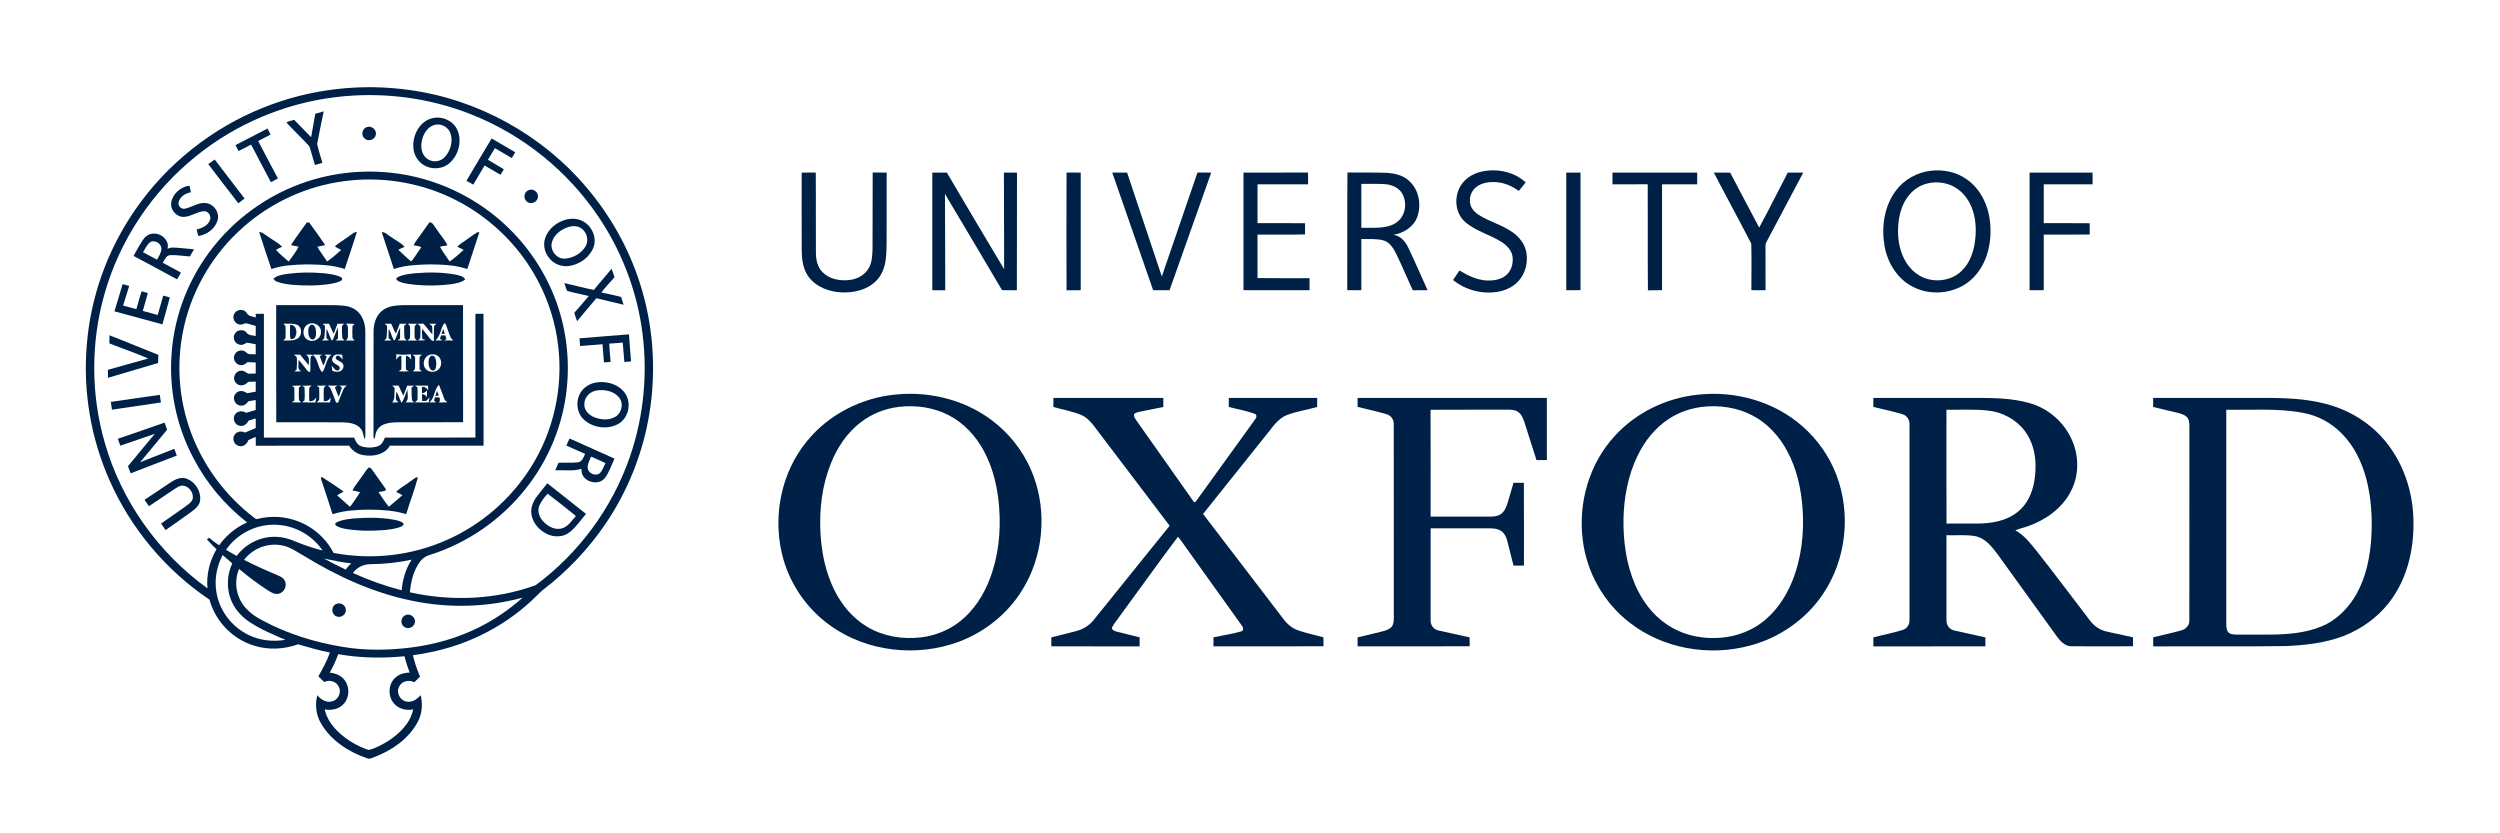 <svg xmlns="http://www.w3.org/2000/svg" xmlns:xlink="http://www.w3.org/1999/xlink" width="180" zoomAndPan="magnify" viewBox="0 0 135 45" height="60" preserveAspectRatio="xMidYMid meet" version="1.0"><defs><clipPath id="3dd91a1a68"><path d="M 4.5 4.5 L 36 4.5 L 36 41 L 4.5 41 Z M 4.5 4.5 " clip-rule="nonzero"/></clipPath><clipPath id="7fd0c3f1e1"><path d="M 116 21 L 130.5 21 L 130.5 35 L 116 35 Z M 116 21 " clip-rule="nonzero"/></clipPath></defs><g clip-path="url(#3dd91a1a68)"><path fill="#002147" d="M 14.246 5.801 C 16.73 4.805 19.484 4.484 22.137 4.863 C 25.828 5.375 29.293 7.297 31.68 10.133 C 32.945 11.621 33.922 13.352 34.527 15.207 C 35.277 17.488 35.453 19.945 35.07 22.316 C 34.727 24.434 33.918 26.48 32.715 28.262 C 31.789 29.629 30.641 30.844 29.324 31.852 C 29.211 31.938 29.113 32.039 29.012 32.141 C 27.434 33.73 25.355 34.812 23.148 35.238 C 22.867 35.297 22.582 35.34 22.297 35.383 C 22.391 35.777 22.523 36.16 22.68 36.539 C 22.578 36.637 22.473 36.742 22.371 36.844 C 22.094 36.688 21.703 36.773 21.559 37.066 C 21.371 37.391 21.598 37.84 21.969 37.887 C 22.27 37.945 22.527 37.746 22.715 37.539 C 22.836 38.023 22.797 38.555 22.551 38.996 C 22.066 39.898 21.176 40.512 20.234 40.875 C 20.102 40.922 19.957 41.012 19.816 40.945 C 18.824 40.605 17.879 39.992 17.344 39.078 C 17.062 38.621 17.004 38.059 17.133 37.543 C 17.32 37.773 17.621 37.961 17.93 37.875 C 18.258 37.797 18.449 37.406 18.305 37.105 C 18.184 36.805 17.797 36.68 17.512 36.828 C 17.402 36.73 17.297 36.625 17.191 36.52 C 17.43 36.109 17.656 35.688 17.816 35.238 C 17.234 35.125 16.664 34.953 16.094 34.793 C 15.344 35.062 14.508 35.109 13.742 34.871 C 12.57 34.527 11.629 33.551 11.312 32.383 C 8.957 30.797 7.066 28.543 5.922 25.953 C 4.914 23.688 4.484 21.176 4.68 18.707 C 4.875 16.062 5.801 13.477 7.324 11.293 C 9.023 8.844 11.461 6.906 14.246 5.801 M 18.094 5.25 C 15.371 5.582 12.754 6.691 10.625 8.402 C 8.223 10.32 6.441 12.988 5.625 15.938 C 4.898 18.527 4.91 21.316 5.656 23.902 C 6.551 27.043 8.543 29.855 11.203 31.77 C 11.137 31.039 11.316 30.293 11.691 29.66 C 11.512 29.488 11.336 29.312 11.172 29.129 C 11.211 29.098 11.25 29.07 11.293 29.043 C 11.461 29.188 11.648 29.32 11.832 29.445 C 12.215 28.91 12.738 28.477 13.344 28.211 C 12.145 27.277 11.148 26.09 10.449 24.746 C 9.523 23.008 9.109 21 9.27 19.039 C 9.426 16.961 10.23 14.938 11.539 13.309 C 12.918 11.574 14.852 10.281 16.996 9.676 C 18.766 9.172 20.668 9.133 22.461 9.559 C 24.273 9.992 25.969 10.906 27.324 12.18 C 28.473 13.258 29.379 14.594 29.949 16.055 C 30.555 17.602 30.777 19.293 30.609 20.941 C 30.414 22.91 29.637 24.816 28.402 26.371 C 27.09 28.043 25.262 29.316 23.227 29.961 C 23 30.02 22.805 30.156 22.672 30.34 C 22.324 30.816 22.188 31.41 22.133 31.984 C 24.371 32.484 26.762 32.387 28.922 31.602 C 31.258 29.875 33.051 27.438 34 24.707 C 34.793 22.434 35.008 19.969 34.637 17.594 C 34.309 15.5 33.512 13.477 32.324 11.715 C 30.66 9.234 28.223 7.266 25.426 6.168 C 23.113 5.254 20.566 4.941 18.094 5.25 M 18.207 9.84 C 16.207 10.176 14.324 11.125 12.863 12.516 C 11.32 13.973 10.25 15.918 9.863 17.996 C 9.531 19.742 9.672 21.574 10.273 23.246 C 10.934 25.098 12.145 26.75 13.715 27.949 C 13.77 27.984 13.832 28.055 13.91 28.02 C 14.512 27.871 15.152 27.871 15.75 28.039 C 16.715 28.297 17.559 28.969 18.008 29.855 C 20.082 30.258 22.277 30 24.195 29.129 C 26.016 28.309 27.578 26.949 28.641 25.273 C 29.895 23.312 30.43 20.914 30.133 18.609 C 29.93 16.945 29.293 15.336 28.309 13.973 C 27.227 12.465 25.727 11.258 24.016 10.523 C 22.199 9.742 20.156 9.504 18.207 9.84 M 12.207 29.688 C 12.395 29.801 12.586 29.914 12.781 30.02 C 13.258 29.375 14.051 28.969 14.859 28.988 C 15.254 28.988 15.633 29.098 15.988 29.254 C 16.453 29.445 16.934 29.605 17.422 29.73 C 16.848 28.875 15.836 28.328 14.797 28.336 C 13.777 28.324 12.781 28.855 12.207 29.688 M 13.18 30.234 C 13.75 30.52 14.328 30.789 14.918 31.031 C 15.086 31.109 15.293 31.172 15.375 31.355 C 15.52 31.621 15.355 31.992 15.055 32.059 C 14.836 32.125 14.637 31.98 14.457 31.875 C 13.914 31.523 13.402 31.133 12.91 30.723 C 12.68 31.254 12.711 31.887 12.969 32.398 C 13.211 32.883 13.656 33.23 14.129 33.48 C 15.492 34.219 16.996 34.688 18.523 34.934 C 19.73 35.137 20.965 35.117 22.176 34.969 C 23.449 34.809 24.703 34.457 25.852 33.883 C 26.715 33.457 27.508 32.906 28.227 32.27 C 26.285 32.801 24.219 32.852 22.254 32.441 C 20.191 32.023 18.254 31.141 16.469 30.051 C 16.059 29.824 15.672 29.52 15.195 29.445 C 14.445 29.305 13.633 29.625 13.18 30.234 M 12.023 29.973 C 11.707 30.57 11.574 31.266 11.68 31.934 C 11.824 32.953 12.52 33.871 13.461 34.305 C 14.062 34.594 14.758 34.66 15.414 34.551 C 14.723 34.258 14.023 33.965 13.402 33.539 C 12.984 33.242 12.641 32.84 12.461 32.359 C 12.223 31.738 12.262 31.023 12.543 30.422 C 12.367 30.273 12.199 30.121 12.023 29.973 M 17.488 30.16 C 17.875 30.371 18.27 30.566 18.664 30.758 C 18.754 30.637 18.855 30.523 18.969 30.422 C 18.469 30.371 17.977 30.262 17.488 30.16 M 20.004 30.465 C 19.637 30.465 19.27 30.637 19.059 30.941 C 19.906 31.328 20.785 31.641 21.688 31.875 C 21.746 31.297 21.902 30.715 22.23 30.223 C 21.5 30.379 20.754 30.461 20.004 30.465 M 17.809 36.32 C 18.066 36.348 18.332 36.434 18.516 36.621 C 18.918 37.004 18.906 37.719 18.488 38.082 C 18.234 38.312 17.863 38.367 17.535 38.309 C 17.641 38.809 17.953 39.238 18.328 39.578 C 18.777 39.988 19.316 40.301 19.898 40.496 C 20.262 40.426 20.594 40.227 20.914 40.043 C 21.551 39.641 22.156 39.066 22.312 38.309 C 21.953 38.379 21.555 38.289 21.305 38.02 C 20.922 37.625 20.949 36.914 21.379 36.566 C 21.582 36.387 21.855 36.324 22.121 36.32 C 22.016 36.031 21.914 35.738 21.844 35.438 C 20.652 35.555 19.445 35.535 18.266 35.324 C 18.141 35.668 17.988 36 17.809 36.32 Z M 17.809 36.32 " fill-opacity="1" fill-rule="nonzero"/></g><path fill="#002147" d="M 17.023 6.145 C 17.172 6.098 17.324 6.055 17.48 6.012 C 17.363 6.602 17.23 7.188 17.125 7.777 C 17.199 8.121 17.316 8.453 17.41 8.793 C 17.277 8.828 17.145 8.871 17.012 8.91 C 16.906 8.613 16.836 8.305 16.742 8 C 16.719 7.895 16.633 7.824 16.562 7.746 C 16.238 7.418 15.922 7.082 15.598 6.758 C 15.551 6.707 15.496 6.656 15.473 6.59 C 15.609 6.547 15.746 6.512 15.883 6.469 C 16.191 6.777 16.492 7.098 16.801 7.41 C 16.871 6.988 16.957 6.57 17.023 6.145 Z M 17.023 6.145 " fill-opacity="1" fill-rule="nonzero"/><path fill="#002147" d="M 23.395 6.371 C 23.906 6.266 24.48 6.531 24.695 7.012 C 24.965 7.621 24.762 8.395 24.254 8.824 C 23.926 9.105 23.434 9.16 23.035 8.992 C 22.613 8.82 22.332 8.387 22.32 7.941 C 22.277 7.27 22.688 6.508 23.395 6.371 M 23.445 6.75 C 23.055 6.871 22.836 7.273 22.77 7.652 C 22.703 7.992 22.789 8.398 23.098 8.594 C 23.395 8.797 23.824 8.723 24.047 8.449 C 24.328 8.113 24.473 7.629 24.328 7.207 C 24.215 6.855 23.801 6.637 23.445 6.75 Z M 23.445 6.75 " fill-opacity="1" fill-rule="nonzero"/><path fill="#002147" d="M 19.809 6.863 C 20.062 6.762 20.359 7.016 20.293 7.281 C 20.25 7.543 19.887 7.668 19.691 7.48 C 19.48 7.316 19.551 6.941 19.809 6.863 Z M 19.809 6.863 " fill-opacity="1" fill-rule="nonzero"/><path fill="#002147" d="M 12.715 7.836 C 13.293 7.539 13.867 7.242 14.445 6.941 C 14.5 7.051 14.555 7.16 14.613 7.266 C 14.387 7.383 14.164 7.496 13.941 7.613 C 14.297 8.289 14.645 8.965 15.008 9.637 C 14.883 9.707 14.754 9.773 14.629 9.84 C 14.27 9.16 13.914 8.484 13.559 7.809 C 13.336 7.926 13.109 8.043 12.883 8.156 C 12.828 8.051 12.77 7.941 12.715 7.836 Z M 12.715 7.836 " fill-opacity="1" fill-rule="nonzero"/><path fill="#002147" d="M 25.188 9.762 C 25.637 8.996 26.094 8.238 26.547 7.477 C 26.973 7.723 27.398 7.973 27.824 8.223 C 27.762 8.324 27.699 8.43 27.637 8.535 C 27.332 8.355 27.027 8.18 26.723 8 C 26.598 8.211 26.477 8.422 26.348 8.629 C 26.633 8.805 26.926 8.961 27.207 9.141 C 27.145 9.238 27.086 9.34 27.027 9.438 C 26.738 9.273 26.453 9.105 26.168 8.938 C 25.965 9.281 25.758 9.629 25.555 9.973 C 25.434 9.902 25.312 9.828 25.188 9.762 Z M 25.188 9.762 " fill-opacity="1" fill-rule="nonzero"/><path fill="#002147" d="M 11.246 8.863 C 11.363 8.781 11.477 8.695 11.594 8.613 C 12.125 9.32 12.672 10.016 13.207 10.719 C 13.094 10.805 12.984 10.891 12.871 10.977 C 12.328 10.273 11.781 9.574 11.246 8.863 Z M 11.246 8.863 " fill-opacity="1" fill-rule="nonzero"/><path fill="#002147" d="M 80.039 9.258 C 80.855 9.09 81.766 9.277 82.387 9.848 C 82.27 10.004 82.137 10.152 82.016 10.309 C 81.66 10.055 81.242 9.867 80.797 9.836 C 80.414 9.809 79.992 9.867 79.691 10.121 C 79.398 10.363 79.297 10.789 79.43 11.141 C 79.512 11.336 79.672 11.484 79.848 11.602 C 80.43 11.973 81.125 12.145 81.691 12.551 C 82.062 12.812 82.359 13.207 82.43 13.664 C 82.508 14.188 82.375 14.754 82.016 15.156 C 81.758 15.453 81.391 15.645 81.008 15.73 C 80.125 15.926 79.164 15.688 78.465 15.121 C 78.582 14.949 78.699 14.781 78.812 14.605 C 79.258 14.879 79.754 15.117 80.285 15.148 C 80.637 15.16 81.016 15.105 81.301 14.887 C 81.621 14.641 81.734 14.203 81.672 13.82 C 81.609 13.5 81.367 13.254 81.102 13.078 C 80.469 12.668 79.695 12.492 79.121 11.988 C 78.539 11.484 78.5 10.539 78.938 9.938 C 79.199 9.574 79.609 9.348 80.039 9.258 Z M 80.039 9.258 " fill-opacity="1" fill-rule="nonzero"/><path fill="#002147" d="M 104.25 9.223 C 104.922 9.141 105.637 9.281 106.191 9.676 C 106.969 10.207 107.387 11.133 107.469 12.047 C 107.562 13.082 107.324 14.203 106.578 14.973 C 105.75 15.844 104.32 16.039 103.266 15.473 C 102.438 15.039 101.914 14.168 101.762 13.266 C 101.59 12.254 101.746 11.141 102.371 10.301 C 102.812 9.703 103.512 9.309 104.25 9.223 M 104.047 9.914 C 103.664 10.016 103.32 10.242 103.078 10.551 C 102.734 10.973 102.57 11.512 102.516 12.047 C 102.457 12.641 102.512 13.254 102.746 13.809 C 102.914 14.207 103.184 14.57 103.543 14.812 C 104.242 15.301 105.289 15.238 105.91 14.645 C 106.312 14.27 106.527 13.742 106.621 13.211 C 106.73 12.59 106.723 11.934 106.52 11.332 C 106.367 10.891 106.098 10.48 105.711 10.207 C 105.238 9.863 104.605 9.77 104.047 9.914 Z M 104.047 9.914 " fill-opacity="1" fill-rule="nonzero"/><path fill="#002147" d="M 43.289 9.32 C 43.543 9.316 43.797 9.32 44.051 9.316 C 44.066 10.762 44.047 12.211 44.059 13.656 C 44.062 14.031 44.145 14.434 44.422 14.703 C 44.805 15.09 45.395 15.188 45.918 15.113 C 46.352 15.055 46.766 14.801 46.953 14.402 C 47.098 14.102 47.105 13.762 47.117 13.438 C 47.129 12.062 47.113 10.688 47.125 9.316 C 47.375 9.32 47.625 9.32 47.879 9.32 C 47.879 10.266 47.879 11.215 47.879 12.16 C 47.867 12.789 47.906 13.422 47.824 14.051 C 47.766 14.484 47.594 14.914 47.266 15.211 C 46.793 15.66 46.113 15.812 45.477 15.789 C 44.789 15.77 44.074 15.504 43.66 14.941 C 43.352 14.527 43.297 13.992 43.293 13.496 C 43.285 12.102 43.289 10.711 43.289 9.32 Z M 43.289 9.32 " fill-opacity="1" fill-rule="nonzero"/><path fill="#002147" d="M 50.344 9.32 C 50.605 9.32 50.867 9.316 51.129 9.32 C 52.16 11.059 53.18 12.805 54.223 14.535 C 54.227 12.797 54.211 11.059 54.211 9.32 C 54.445 9.32 54.68 9.316 54.918 9.324 C 54.91 11.441 54.922 13.559 54.91 15.676 C 54.645 15.668 54.375 15.676 54.109 15.668 C 53.086 13.934 52.062 12.203 51.027 10.473 C 51.031 12.207 51.047 13.941 51.043 15.676 C 50.809 15.672 50.574 15.672 50.344 15.672 C 50.34 13.555 50.34 11.438 50.344 9.32 Z M 50.344 9.32 " fill-opacity="1" fill-rule="nonzero"/><path fill="#002147" d="M 57.594 15.676 C 57.586 13.559 57.586 11.438 57.594 9.316 C 57.848 9.32 58.105 9.32 58.359 9.32 C 58.359 11.438 58.359 13.555 58.359 15.672 C 58.105 15.672 57.848 15.672 57.594 15.676 Z M 57.594 15.676 " fill-opacity="1" fill-rule="nonzero"/><path fill="#002147" d="M 60.062 9.32 C 60.328 9.32 60.598 9.32 60.863 9.32 C 61.488 11.188 62.109 13.059 62.738 14.93 C 63.375 13.059 64.02 11.188 64.664 9.316 C 64.91 9.32 65.16 9.316 65.406 9.32 C 64.656 11.438 63.902 13.555 63.156 15.672 C 62.859 15.672 62.566 15.672 62.27 15.672 C 61.535 13.555 60.797 11.438 60.062 9.32 Z M 60.062 9.32 " fill-opacity="1" fill-rule="nonzero"/><path fill="#002147" d="M 67.148 9.32 C 68.309 9.316 69.473 9.324 70.633 9.316 C 70.641 9.527 70.637 9.742 70.633 9.953 C 69.727 9.949 68.816 9.953 67.906 9.953 C 67.906 10.652 67.906 11.352 67.906 12.051 C 68.762 12.051 69.617 12.043 70.473 12.055 C 70.469 12.254 70.469 12.457 70.473 12.66 C 69.621 12.68 68.762 12.664 67.906 12.668 C 67.906 13.449 67.91 14.234 67.906 15.016 C 68.84 15.027 69.777 15.02 70.715 15.023 C 70.711 15.238 70.711 15.457 70.715 15.672 C 69.523 15.672 68.336 15.676 67.148 15.672 C 67.152 13.555 67.152 11.438 67.148 9.32 Z M 67.148 9.32 " fill-opacity="1" fill-rule="nonzero"/><path fill="#002147" d="M 72.75 15.668 C 72.762 13.551 72.742 11.434 72.762 9.312 C 73.461 9.328 74.16 9.305 74.859 9.332 C 75.301 9.355 75.766 9.457 76.094 9.77 C 76.625 10.246 76.766 11.051 76.535 11.707 C 76.344 12.246 75.801 12.594 75.246 12.676 C 75.629 12.73 75.895 13.047 76.047 13.375 C 76.41 14.133 76.742 14.906 77.09 15.672 C 76.824 15.672 76.559 15.668 76.293 15.676 C 75.988 15.031 75.719 14.367 75.402 13.723 C 75.25 13.418 75.059 13.082 74.703 12.98 C 74.316 12.879 73.906 12.918 73.512 12.91 C 73.512 13.832 73.512 14.75 73.512 15.672 C 73.258 15.672 73.004 15.676 72.75 15.668 M 73.512 9.93 C 73.512 10.719 73.512 11.512 73.512 12.301 C 73.996 12.293 74.492 12.336 74.969 12.215 C 75.273 12.137 75.559 11.957 75.715 11.68 C 75.945 11.293 75.93 10.777 75.688 10.398 C 75.477 10.098 75.102 9.957 74.746 9.941 C 74.336 9.918 73.922 9.934 73.512 9.93 Z M 73.512 9.93 " fill-opacity="1" fill-rule="nonzero"/><path fill="#002147" d="M 84.578 9.32 C 84.832 9.32 85.09 9.32 85.348 9.32 C 85.348 11.438 85.348 13.555 85.348 15.672 C 85.09 15.672 84.832 15.672 84.578 15.672 C 84.578 13.555 84.578 11.438 84.578 9.32 Z M 84.578 9.32 " fill-opacity="1" fill-rule="nonzero"/><path fill="#002147" d="M 87.074 9.32 C 88.598 9.32 90.125 9.32 91.648 9.32 C 91.648 9.531 91.648 9.742 91.648 9.953 C 91.016 9.953 90.383 9.953 89.75 9.953 C 89.75 11.859 89.75 13.766 89.75 15.672 C 89.496 15.676 89.242 15.668 88.988 15.68 C 88.969 13.77 88.988 11.859 88.977 9.949 C 88.34 9.957 87.707 9.953 87.074 9.953 C 87.074 9.742 87.074 9.531 87.074 9.32 Z M 87.074 9.32 " fill-opacity="1" fill-rule="nonzero"/><path fill="#002147" d="M 92.547 9.32 C 92.84 9.32 93.137 9.316 93.43 9.324 C 93.945 10.316 94.477 11.297 94.996 12.289 C 95.531 11.309 96.02 10.309 96.539 9.32 C 96.816 9.316 97.094 9.32 97.375 9.32 C 96.711 10.574 96.043 11.828 95.379 13.086 C 95.336 13.16 95.336 13.246 95.336 13.332 C 95.34 14.113 95.34 14.891 95.34 15.672 C 95.082 15.672 94.828 15.676 94.574 15.668 C 94.574 14.832 94.59 13.996 94.57 13.16 C 93.91 11.875 93.211 10.605 92.547 9.32 Z M 92.547 9.32 " fill-opacity="1" fill-rule="nonzero"/><path fill="#002147" d="M 109.598 9.32 C 110.73 9.32 111.867 9.32 113 9.32 C 113 9.531 113 9.742 113 9.953 C 112.121 9.953 111.242 9.953 110.363 9.953 C 110.363 10.652 110.363 11.352 110.363 12.051 C 111.188 12.055 112.016 12.043 112.844 12.055 C 112.84 12.258 112.84 12.461 112.844 12.664 C 112.016 12.676 111.188 12.664 110.363 12.668 C 110.363 13.672 110.363 14.672 110.363 15.672 C 110.105 15.672 109.852 15.672 109.598 15.672 C 109.598 13.555 109.598 11.438 109.598 9.32 Z M 109.598 9.32 " fill-opacity="1" fill-rule="nonzero"/><path fill="#002147" d="M 9.246 10.941 C 9.316 10.461 9.758 10.086 10.234 10.023 C 10.262 10.141 10.285 10.262 10.309 10.383 C 10.012 10.43 9.703 10.629 9.641 10.938 C 9.602 11.133 9.801 11.316 9.996 11.266 C 10.355 11.191 10.672 10.949 11.051 10.961 C 11.504 10.965 11.871 11.445 11.754 11.879 C 11.629 12.348 11.176 12.676 10.707 12.746 C 10.676 12.629 10.648 12.512 10.617 12.395 C 10.902 12.316 11.23 12.188 11.336 11.883 C 11.43 11.664 11.242 11.379 10.996 11.406 C 10.621 11.438 10.309 11.699 9.93 11.711 C 9.531 11.727 9.184 11.332 9.246 10.941 Z M 9.246 10.941 " fill-opacity="1" fill-rule="nonzero"/><path fill="#002147" d="M 28.523 10.277 C 28.754 10.152 29.062 10.344 29.051 10.605 C 29.062 10.879 28.711 11.07 28.484 10.91 C 28.25 10.773 28.27 10.387 28.523 10.277 Z M 28.523 10.277 " fill-opacity="1" fill-rule="nonzero"/><path fill="#002147" d="M 30.555 11.859 C 30.816 11.789 31.105 11.789 31.363 11.895 C 31.914 12.109 32.254 12.777 32.055 13.34 C 31.859 13.883 31.324 14.262 30.762 14.359 C 30.332 14.434 29.871 14.25 29.621 13.891 C 29.398 13.598 29.32 13.199 29.441 12.852 C 29.605 12.359 30.059 12 30.555 11.859 M 30.723 12.25 C 30.309 12.375 29.898 12.672 29.797 13.105 C 29.695 13.535 30.074 14.004 30.523 13.965 C 30.961 13.93 31.398 13.684 31.621 13.301 C 31.812 12.977 31.695 12.523 31.375 12.32 C 31.184 12.195 30.938 12.191 30.723 12.25 Z M 30.723 12.25 " fill-opacity="1" fill-rule="nonzero"/><path fill="#002147" d="M 16.562 12.02 C 16.594 12.02 16.656 12.012 16.688 12.008 C 16.988 12.41 17.281 12.816 17.559 13.234 C 17.418 13.27 17.277 13.293 17.137 13.324 C 17.293 13.602 17.488 13.855 17.664 14.121 C 17.934 13.93 18.184 13.719 18.422 13.492 C 18.312 13.438 18.199 13.387 18.098 13.328 C 18.109 13.25 18.184 13.219 18.238 13.176 C 18.5 12.996 18.762 12.812 19.023 12.629 C 19.094 12.574 19.176 12.527 19.27 12.527 C 19.066 13.199 18.832 13.859 18.617 14.527 C 17.949 14.301 17.234 14.285 16.535 14.277 C 15.906 14.297 15.254 14.316 14.656 14.531 C 14.43 13.867 14.211 13.203 13.996 12.535 C 14.172 12.523 14.289 12.668 14.43 12.746 C 14.695 12.945 15.004 13.09 15.234 13.324 C 15.121 13.375 15.008 13.422 14.906 13.496 C 15.109 13.727 15.359 13.918 15.59 14.125 C 15.777 13.863 15.98 13.609 16.125 13.32 C 15.988 13.293 15.848 13.27 15.711 13.234 C 15.977 12.816 16.281 12.43 16.562 12.02 Z M 16.562 12.02 " fill-opacity="1" fill-rule="nonzero"/><path fill="#002147" d="M 22.594 12.84 C 22.793 12.562 22.992 12.285 23.191 12.004 C 23.379 12 23.434 12.207 23.539 12.324 C 23.738 12.637 24 12.914 24.164 13.246 C 24.027 13.27 23.891 13.293 23.758 13.32 C 23.902 13.605 24.109 13.852 24.277 14.121 C 24.551 13.938 24.793 13.715 25.039 13.496 C 24.926 13.434 24.812 13.379 24.699 13.328 C 24.812 13.176 24.988 13.094 25.141 12.98 C 25.355 12.836 25.555 12.672 25.781 12.543 C 25.809 12.539 25.863 12.539 25.887 12.539 C 25.672 13.203 25.449 13.863 25.234 14.527 C 24.578 14.305 23.879 14.285 23.195 14.277 C 22.547 14.293 21.887 14.316 21.27 14.527 C 21.051 13.863 20.828 13.203 20.613 12.535 C 20.809 12.527 20.945 12.699 21.105 12.789 C 21.348 12.973 21.645 13.098 21.848 13.328 C 21.73 13.379 21.617 13.43 21.508 13.488 C 21.73 13.695 21.949 13.91 22.184 14.102 L 22.227 14.098 C 22.414 13.859 22.57 13.598 22.75 13.352 C 22.625 13.277 22.48 13.273 22.34 13.25 C 22.391 13.094 22.504 12.973 22.594 12.84 Z M 22.594 12.84 " fill-opacity="1" fill-rule="nonzero"/><path fill="#002147" d="M 7.688 12.992 C 7.812 12.801 8.008 12.629 8.246 12.617 C 8.688 12.566 9.168 12.973 9.047 13.434 C 9.254 13.328 9.492 13.379 9.715 13.391 C 9.969 13.414 10.223 13.434 10.48 13.461 C 10.398 13.586 10.324 13.715 10.258 13.848 C 9.902 13.828 9.551 13.762 9.199 13.777 C 8.973 13.789 8.887 14.027 8.793 14.191 C 9.121 14.363 9.445 14.543 9.77 14.719 C 9.703 14.844 9.637 14.965 9.562 15.086 C 8.781 14.66 8 14.238 7.211 13.82 C 7.367 13.543 7.516 13.262 7.688 12.992 M 8.082 13.098 C 7.922 13.238 7.836 13.441 7.723 13.621 C 7.977 13.758 8.227 13.891 8.48 14.023 C 8.578 13.84 8.707 13.652 8.715 13.434 C 8.723 13.141 8.324 12.91 8.082 13.098 Z M 8.082 13.098 " fill-opacity="1" fill-rule="nonzero"/><path fill="#002147" d="M 33.023 14.512 C 33.082 14.66 33.133 14.809 33.184 14.961 C 32.957 15.246 32.688 15.496 32.473 15.793 C 32.832 15.867 33.188 15.945 33.539 16.035 C 33.582 16.176 33.629 16.316 33.676 16.457 C 33.188 16.336 32.695 16.219 32.203 16.105 C 31.859 16.52 31.504 16.926 31.164 17.344 C 31.105 17.195 31.055 17.043 31.012 16.891 C 31.277 16.594 31.535 16.289 31.793 15.984 C 31.41 15.887 31.016 15.82 30.637 15.715 C 30.551 15.59 30.531 15.426 30.473 15.285 C 31.008 15.402 31.535 15.551 32.07 15.656 C 32.379 15.266 32.715 14.898 33.023 14.512 Z M 33.023 14.512 " fill-opacity="1" fill-rule="nonzero"/><path fill="#002147" d="M 15.52 14.789 C 16.18 14.699 16.848 14.695 17.508 14.758 C 17.801 14.793 18.102 14.824 18.371 14.949 C 18.457 14.973 18.531 15.094 18.43 15.148 C 18.254 15.262 18.035 15.293 17.828 15.332 C 17.16 15.434 16.477 15.438 15.801 15.379 C 15.504 15.348 15.203 15.312 14.926 15.199 C 14.852 15.172 14.809 15.105 14.762 15.051 C 14.965 14.863 15.258 14.832 15.52 14.789 Z M 15.52 14.789 " fill-opacity="1" fill-rule="nonzero"/><path fill="#002147" d="M 21.492 14.961 C 21.777 14.816 22.105 14.793 22.418 14.754 C 23.145 14.695 23.879 14.695 24.598 14.828 C 24.785 14.875 25.023 14.898 25.121 15.09 C 24.895 15.273 24.598 15.309 24.316 15.352 C 23.574 15.441 22.816 15.441 22.074 15.336 C 21.855 15.293 21.617 15.27 21.438 15.129 C 21.359 15.078 21.43 14.984 21.492 14.961 Z M 21.492 14.961 " fill-opacity="1" fill-rule="nonzero"/><path fill="#002147" d="M 6.18 16.812 C 6.328 16.324 6.477 15.836 6.621 15.344 C 6.738 15.375 6.855 15.406 6.977 15.438 C 6.867 15.793 6.758 16.148 6.648 16.5 C 6.891 16.562 7.125 16.629 7.363 16.695 C 7.461 16.371 7.535 16.043 7.652 15.727 C 7.762 15.762 7.871 15.797 7.984 15.828 C 7.891 16.148 7.801 16.469 7.711 16.789 C 7.98 16.859 8.246 16.934 8.516 17.008 C 8.613 16.66 8.719 16.312 8.812 15.965 C 8.934 15.992 9.051 16.027 9.172 16.059 C 9.043 16.547 8.902 17.031 8.77 17.516 C 7.906 17.277 7.043 17.051 6.18 16.812 Z M 6.18 16.812 " fill-opacity="1" fill-rule="nonzero"/><path fill="#002147" d="M 14.914 16.477 C 15.922 16.477 16.93 16.477 17.938 16.477 C 18.344 16.484 18.777 16.477 19.137 16.688 C 19.547 16.93 19.723 17.422 19.727 17.879 C 19.73 19.711 19.727 21.543 19.73 23.375 C 19.73 23.492 19.727 23.605 19.707 23.723 C 19.594 23.551 19.633 23.32 19.492 23.164 C 19.25 22.844 18.809 22.812 18.441 22.805 C 17.266 22.801 16.09 22.801 14.918 22.801 C 14.91 20.695 14.914 18.586 14.914 16.477 M 15.301 17.48 C 15.332 17.512 15.387 17.574 15.414 17.602 C 15.43 17.805 15.426 18.012 15.418 18.219 C 15.43 18.305 15.332 18.332 15.285 18.383 C 15.543 18.375 15.828 18.43 16.059 18.285 C 16.324 18.129 16.336 17.668 16.039 17.539 C 15.809 17.445 15.547 17.488 15.301 17.48 M 16.66 17.5 C 16.32 17.641 16.285 18.188 16.621 18.352 C 16.926 18.523 17.352 18.289 17.328 17.934 C 17.363 17.59 16.961 17.352 16.66 17.5 M 17.414 17.48 C 17.457 17.535 17.566 17.562 17.547 17.648 C 17.551 17.836 17.539 18.023 17.516 18.207 C 17.52 18.293 17.438 18.332 17.387 18.387 C 17.52 18.387 17.648 18.391 17.777 18.363 C 17.742 18.344 17.672 18.305 17.637 18.285 C 17.613 18.109 17.629 17.93 17.633 17.754 C 17.746 17.949 17.801 18.172 17.902 18.375 C 17.918 18.371 17.953 18.367 17.969 18.367 C 18.074 18.145 18.133 17.906 18.25 17.695 C 18.254 17.891 18.254 18.09 18.25 18.289 C 18.215 18.312 18.148 18.359 18.117 18.383 C 18.277 18.387 18.441 18.387 18.602 18.387 C 18.574 18.355 18.516 18.293 18.484 18.262 C 18.465 18.043 18.461 17.82 18.465 17.602 C 18.496 17.57 18.559 17.508 18.59 17.48 C 18.469 17.48 18.348 17.48 18.227 17.48 C 18.156 17.664 18.086 17.844 18.016 18.027 C 17.93 17.848 17.848 17.664 17.766 17.48 C 17.648 17.48 17.531 17.48 17.414 17.48 M 18.66 17.48 C 18.836 17.57 18.781 17.773 18.789 17.93 C 18.781 18.09 18.836 18.293 18.664 18.387 C 18.828 18.387 18.988 18.387 19.152 18.387 C 19.125 18.355 19.066 18.293 19.035 18.262 C 19.02 18.043 19.023 17.82 19.035 17.602 C 19.066 17.574 19.125 17.52 19.156 17.492 C 18.992 17.477 18.824 17.477 18.66 17.48 M 15.871 19.152 C 15.918 19.207 16.02 19.234 16.027 19.32 C 16.047 19.531 16.031 19.742 16.02 19.953 C 15.988 19.98 15.926 20.027 15.895 20.055 C 16.027 20.062 16.16 20.062 16.289 20.043 C 16.008 19.969 16.152 19.629 16.117 19.422 C 16.305 19.625 16.461 19.848 16.637 20.062 C 16.664 20.066 16.723 20.078 16.75 20.082 C 16.785 19.801 16.73 19.512 16.793 19.234 L 16.918 19.195 C 16.793 19.125 16.645 19.156 16.508 19.156 C 16.758 19.242 16.66 19.523 16.68 19.723 C 16.512 19.539 16.363 19.344 16.207 19.152 C 16.094 19.152 15.98 19.152 15.871 19.152 M 16.945 19.215 C 17.184 19.441 17.164 19.844 17.375 20.078 L 17.438 20.062 C 17.602 19.766 17.621 19.375 17.902 19.152 C 17.773 19.152 17.645 19.152 17.52 19.152 C 17.551 19.18 17.609 19.23 17.641 19.258 C 17.594 19.422 17.535 19.582 17.473 19.742 C 17.387 19.582 17.328 19.41 17.266 19.238 C 17.301 19.219 17.367 19.176 17.398 19.156 C 17.238 19.152 17.074 19.152 16.91 19.145 C 16.918 19.164 16.938 19.195 16.945 19.215 M 18.066 19.184 C 17.93 19.262 17.891 19.473 18.008 19.578 C 18.102 19.66 18.223 19.703 18.316 19.781 C 18.383 19.867 18.332 20.008 18.219 20.012 C 18.07 19.996 18.02 19.832 17.906 19.758 C 17.918 19.852 17.934 19.941 17.953 20.031 C 18.09 20.07 18.246 20.109 18.379 20.039 C 18.531 19.977 18.594 19.777 18.512 19.641 C 18.422 19.512 18.238 19.492 18.145 19.375 C 18.086 19.27 18.223 19.16 18.316 19.219 C 18.387 19.277 18.441 19.352 18.504 19.418 C 18.496 19.332 18.488 19.246 18.48 19.16 C 18.344 19.141 18.191 19.105 18.066 19.184 M 15.754 20.836 C 15.789 20.855 15.859 20.898 15.891 20.922 C 15.902 21.156 15.898 21.395 15.895 21.629 C 15.848 21.66 15.801 21.691 15.754 21.719 C 15.926 21.734 16.094 21.734 16.262 21.73 C 16.223 21.688 16.168 21.652 16.145 21.598 C 16.125 21.375 16.141 21.152 16.141 20.926 C 16.184 20.895 16.23 20.859 16.273 20.824 C 16.102 20.824 15.93 20.82 15.754 20.836 M 16.312 20.832 C 16.359 20.859 16.402 20.887 16.445 20.914 C 16.453 21.152 16.469 21.391 16.441 21.625 C 16.41 21.648 16.344 21.695 16.312 21.719 C 16.551 21.742 16.789 21.727 17.031 21.734 C 17.051 21.645 17.07 21.551 17.086 21.461 C 16.988 21.586 16.879 21.699 16.699 21.652 C 16.695 21.43 16.684 21.207 16.699 20.98 C 16.695 20.902 16.785 20.871 16.832 20.82 C 16.66 20.824 16.484 20.824 16.312 20.832 M 17.102 20.828 C 17.145 20.859 17.191 20.895 17.234 20.926 C 17.238 21.152 17.25 21.379 17.234 21.602 C 17.199 21.633 17.133 21.699 17.102 21.73 C 17.344 21.73 17.582 21.73 17.82 21.73 C 17.84 21.641 17.855 21.551 17.867 21.461 C 17.77 21.586 17.66 21.699 17.488 21.656 C 17.48 21.434 17.469 21.211 17.484 20.984 C 17.48 20.902 17.57 20.871 17.613 20.82 C 17.441 20.824 17.273 20.824 17.102 20.828 M 17.703 20.82 C 17.758 20.875 17.832 20.922 17.859 21 C 17.965 21.238 18.051 21.488 18.145 21.734 C 18.172 21.738 18.227 21.746 18.254 21.75 C 18.359 21.5 18.445 21.238 18.562 20.992 C 18.594 20.918 18.668 20.875 18.727 20.82 C 18.594 20.824 18.461 20.824 18.328 20.824 C 18.363 20.848 18.43 20.898 18.465 20.922 C 18.406 21.094 18.348 21.266 18.293 21.434 C 18.219 21.266 18.152 21.094 18.086 20.922 C 18.117 20.898 18.18 20.848 18.211 20.824 C 18.039 20.824 17.871 20.824 17.703 20.82 Z M 17.703 20.82 " fill-opacity="1" fill-rule="nonzero"/><path fill="#002147" d="M 20.633 16.781 C 20.957 16.512 21.398 16.488 21.801 16.477 C 22.867 16.473 23.938 16.477 25.004 16.477 C 25.008 18.582 25 20.691 25.008 22.797 C 23.977 22.809 22.941 22.797 21.91 22.801 C 21.512 22.809 21.098 22.773 20.719 22.922 C 20.484 23.016 20.309 23.238 20.273 23.488 C 20.246 23.555 20.273 23.668 20.188 23.699 C 20.176 23.629 20.168 23.559 20.168 23.484 C 20.172 21.637 20.168 19.785 20.172 17.934 C 20.168 17.512 20.289 17.055 20.633 16.781 M 20.77 17.48 C 20.82 17.516 20.863 17.559 20.902 17.602 C 20.91 17.801 20.895 18.004 20.875 18.203 C 20.879 18.289 20.797 18.332 20.75 18.387 C 20.867 18.387 20.988 18.387 21.105 18.387 L 21.109 18.348 C 21.082 18.332 21.02 18.297 20.992 18.281 C 20.973 18.105 20.984 17.93 20.992 17.754 C 21.102 17.949 21.16 18.168 21.258 18.367 C 21.273 18.367 21.309 18.367 21.324 18.367 C 21.43 18.148 21.492 17.91 21.605 17.695 C 21.609 17.891 21.609 18.09 21.605 18.289 C 21.574 18.312 21.508 18.359 21.473 18.383 C 21.637 18.387 21.801 18.387 21.965 18.387 C 21.934 18.355 21.875 18.293 21.844 18.262 C 21.824 18.039 21.82 17.816 21.824 17.598 C 21.855 17.566 21.922 17.508 21.953 17.48 C 21.832 17.48 21.707 17.48 21.586 17.48 C 21.516 17.656 21.449 17.836 21.379 18.016 C 21.277 17.848 21.207 17.664 21.129 17.48 C 21.012 17.48 20.891 17.48 20.77 17.48 M 22.027 17.48 C 22.055 17.512 22.109 17.578 22.137 17.609 C 22.152 17.824 22.152 18.043 22.137 18.262 C 22.109 18.293 22.047 18.355 22.016 18.387 C 22.184 18.387 22.352 18.387 22.516 18.387 C 22.488 18.355 22.426 18.297 22.395 18.266 C 22.379 18.047 22.379 17.824 22.395 17.605 C 22.422 17.574 22.484 17.512 22.516 17.48 C 22.352 17.48 22.188 17.48 22.027 17.48 M 22.539 17.484 C 22.594 17.52 22.645 17.562 22.691 17.609 C 22.715 17.789 22.703 17.973 22.699 18.156 C 22.715 18.258 22.656 18.332 22.562 18.371 C 22.699 18.395 22.84 18.395 22.973 18.359 C 22.934 18.348 22.848 18.316 22.805 18.301 C 22.785 18.121 22.781 17.938 22.793 17.754 C 22.922 17.895 23.035 18.047 23.152 18.199 C 23.227 18.289 23.293 18.414 23.43 18.41 C 23.438 18.156 23.422 17.902 23.441 17.648 C 23.434 17.562 23.531 17.531 23.578 17.48 C 23.445 17.48 23.309 17.48 23.176 17.48 C 23.227 17.52 23.277 17.555 23.328 17.594 C 23.352 17.746 23.344 17.902 23.348 18.055 C 23.184 17.867 23.031 17.668 22.867 17.477 C 22.758 17.48 22.648 17.48 22.539 17.484 M 23.512 18.387 C 23.641 18.387 23.766 18.383 23.895 18.379 C 23.859 18.359 23.793 18.316 23.758 18.293 C 23.777 18.234 23.797 18.172 23.816 18.113 C 23.895 18.113 23.969 18.109 24.047 18.109 C 24.066 18.172 24.086 18.234 24.109 18.301 C 24.082 18.32 24.023 18.359 23.992 18.379 C 24.156 18.387 24.32 18.387 24.484 18.383 C 24.43 18.328 24.355 18.285 24.328 18.207 C 24.223 17.965 24.156 17.707 24.047 17.465 L 23.98 17.469 C 23.785 17.75 23.793 18.156 23.512 18.387 M 21.402 19.121 C 21.398 19.227 21.395 19.328 21.395 19.43 C 21.457 19.32 21.531 19.215 21.672 19.211 C 21.68 19.461 21.68 19.711 21.672 19.957 C 21.637 19.98 21.562 20.027 21.523 20.051 C 21.711 20.062 21.895 20.062 22.082 20.051 C 22.043 20.027 21.961 19.98 21.922 19.961 C 21.914 19.711 21.914 19.461 21.922 19.211 C 22.059 19.211 22.133 19.324 22.203 19.426 C 22.203 19.328 22.199 19.23 22.191 19.133 C 21.93 19.152 21.66 19.176 21.402 19.121 M 22.277 19.156 C 22.324 19.191 22.367 19.227 22.414 19.262 C 22.41 19.488 22.426 19.715 22.406 19.938 C 22.375 19.969 22.316 20.027 22.289 20.055 C 22.453 20.059 22.621 20.059 22.789 20.051 C 22.754 20.027 22.691 19.98 22.656 19.953 C 22.656 19.742 22.645 19.527 22.656 19.316 C 22.648 19.234 22.742 19.203 22.785 19.152 C 22.613 19.152 22.445 19.152 22.277 19.156 M 23.113 19.195 C 22.867 19.336 22.805 19.703 22.984 19.918 C 23.148 20.117 23.48 20.133 23.672 19.961 C 23.871 19.777 23.875 19.422 23.672 19.242 C 23.52 19.109 23.285 19.102 23.113 19.195 M 21.172 20.824 C 21.246 20.879 21.34 20.934 21.309 21.043 C 21.285 21.277 21.344 21.547 21.176 21.734 C 21.297 21.73 21.422 21.742 21.539 21.707 C 21.277 21.648 21.418 21.32 21.402 21.133 C 21.531 21.324 21.57 21.555 21.688 21.754 C 21.84 21.531 21.895 21.262 22.008 21.02 C 21.977 21.254 22.117 21.562 21.895 21.73 C 22.055 21.73 22.215 21.73 22.371 21.73 C 22.344 21.703 22.285 21.656 22.254 21.629 C 22.215 21.398 22.234 21.16 22.223 20.926 C 22.27 20.891 22.32 20.859 22.367 20.824 C 22.242 20.824 22.113 20.824 21.988 20.828 C 21.918 21.008 21.848 21.191 21.781 21.371 C 21.688 21.191 21.613 21.004 21.523 20.82 C 21.406 20.824 21.289 20.824 21.172 20.824 M 22.418 20.824 C 22.449 20.852 22.512 20.902 22.547 20.93 C 22.547 21.152 22.559 21.379 22.543 21.605 C 22.508 21.637 22.434 21.695 22.398 21.727 C 22.652 21.734 22.902 21.734 23.152 21.73 C 23.168 21.637 23.184 21.543 23.195 21.453 C 23.133 21.516 23.082 21.582 23.023 21.645 C 22.949 21.652 22.871 21.656 22.797 21.656 C 22.789 21.535 22.789 21.41 22.789 21.285 C 22.91 21.281 22.992 21.355 23.055 21.449 C 23.059 21.328 23.062 21.207 23.059 21.086 C 22.988 21.168 22.902 21.227 22.789 21.23 C 22.789 21.121 22.789 21.008 22.785 20.898 C 22.941 20.863 23.043 20.961 23.121 21.082 C 23.121 20.996 23.117 20.914 23.117 20.828 C 22.883 20.82 22.652 20.824 22.418 20.824 M 23.188 21.73 C 23.309 21.73 23.426 21.73 23.547 21.73 C 23.508 21.695 23.469 21.664 23.434 21.633 C 23.449 21.57 23.469 21.516 23.488 21.457 C 23.566 21.457 23.645 21.457 23.723 21.457 C 23.77 21.555 23.773 21.652 23.699 21.738 C 23.852 21.73 24.004 21.73 24.16 21.723 C 24.094 21.668 24.016 21.621 23.992 21.535 C 23.891 21.285 23.812 21.027 23.703 20.777 C 23.434 21.031 23.484 21.488 23.188 21.73 Z M 23.188 21.73 " fill-opacity="1" fill-rule="nonzero"/><path fill="#002147" d="M 12.68 16.895 C 12.828 16.684 13.184 16.676 13.32 16.898 C 13.41 17.086 13.641 17.082 13.809 17.145 C 13.809 17.098 13.809 16.996 13.809 16.945 C 13.957 16.945 14.102 16.945 14.25 16.945 C 14.25 19.176 14.25 21.402 14.25 23.629 C 15.875 23.629 17.5 23.629 19.125 23.629 C 19.199 23.816 19.293 24.027 19.504 24.098 C 19.789 24.191 20.113 24.191 20.398 24.098 C 20.609 24.031 20.711 23.82 20.785 23.629 C 22.414 23.629 24.043 23.637 25.672 23.625 C 25.668 21.398 25.672 19.172 25.672 16.945 C 25.816 16.945 25.965 16.945 26.109 16.945 C 26.113 19.32 26.113 21.691 26.113 24.066 C 24.426 24.066 22.742 24.066 21.055 24.066 C 20.781 24.547 20.172 24.664 19.664 24.582 C 19.332 24.547 19.027 24.352 18.852 24.066 C 17.172 24.066 15.492 24.062 13.812 24.07 C 13.809 23.91 13.809 23.754 13.809 23.594 C 13.676 23.648 13.539 23.703 13.41 23.766 C 13.348 23.961 13.164 24.133 12.945 24.09 C 12.668 24.062 12.504 23.715 12.664 23.484 C 12.781 23.289 13.043 23.262 13.234 23.359 C 13.426 23.277 13.621 23.199 13.809 23.113 C 13.809 22.938 13.809 22.766 13.809 22.594 C 13.68 22.633 13.551 22.672 13.422 22.715 C 13.34 22.891 13.16 23.039 12.953 22.992 C 12.664 22.957 12.52 22.574 12.711 22.355 C 12.848 22.176 13.113 22.172 13.289 22.293 C 13.461 22.242 13.637 22.188 13.809 22.137 C 13.809 21.957 13.809 21.777 13.809 21.602 C 13.676 21.621 13.543 21.645 13.414 21.668 C 13.312 21.816 13.148 21.945 12.957 21.898 C 12.668 21.855 12.527 21.473 12.723 21.258 C 12.871 21.062 13.164 21.082 13.336 21.234 C 13.496 21.207 13.652 21.18 13.809 21.152 C 13.809 20.973 13.809 20.789 13.809 20.605 C 13.672 20.609 13.531 20.613 13.395 20.621 C 13.246 20.824 12.926 20.887 12.75 20.688 C 12.531 20.48 12.66 20.074 12.957 20.027 C 13.125 19.977 13.262 20.094 13.395 20.18 C 13.531 20.184 13.672 20.172 13.809 20.168 C 13.809 19.969 13.809 19.773 13.809 19.574 C 13.664 19.566 13.516 19.559 13.367 19.555 C 13.258 19.66 13.109 19.75 12.949 19.711 C 12.691 19.664 12.543 19.34 12.688 19.121 C 12.801 18.906 13.125 18.855 13.297 19.031 C 13.426 19.176 13.637 19.109 13.809 19.133 C 13.809 18.953 13.809 18.77 13.809 18.59 C 13.648 18.559 13.488 18.527 13.324 18.504 C 13.203 18.59 13.051 18.66 12.902 18.602 C 12.656 18.535 12.543 18.215 12.688 18.012 C 12.816 17.797 13.156 17.762 13.316 17.961 C 13.422 18.129 13.637 18.102 13.809 18.141 C 13.809 17.961 13.809 17.781 13.809 17.602 C 13.633 17.555 13.465 17.492 13.285 17.453 C 13.152 17.48 13.016 17.57 12.871 17.508 C 12.621 17.43 12.516 17.094 12.68 16.895 Z M 12.68 16.895 " fill-opacity="1" fill-rule="nonzero"/><path fill="#002147" d="M 15.664 17.547 C 16.031 17.512 16.094 18.027 15.902 18.246 C 15.852 18.309 15.691 18.359 15.672 18.246 C 15.648 18.016 15.664 17.781 15.664 17.547 Z M 15.664 17.547 " fill-opacity="1" fill-rule="nonzero"/><path fill="#002147" d="M 16.773 17.551 C 16.914 17.473 17.027 17.648 17.047 17.766 C 17.07 17.941 17.102 18.168 16.965 18.309 C 16.82 18.402 16.688 18.227 16.668 18.098 C 16.637 17.918 16.613 17.68 16.773 17.551 Z M 16.773 17.551 " fill-opacity="1" fill-rule="nonzero"/><path fill="#002147" d="M 23.836 18.023 C 23.867 17.938 23.902 17.852 23.938 17.77 C 23.965 17.855 23.992 17.945 24.02 18.035 C 23.961 18.031 23.898 18.027 23.836 18.023 Z M 23.836 18.023 " fill-opacity="1" fill-rule="nonzero"/><path fill="#002147" d="M 31.293 18.27 C 32.184 18.199 33.07 18.121 33.965 18.055 C 33.992 18.543 34.043 19.031 34.078 19.516 C 33.957 19.527 33.836 19.535 33.715 19.547 C 33.684 19.199 33.656 18.852 33.629 18.5 C 33.387 18.52 33.141 18.543 32.898 18.555 C 32.91 18.883 32.949 19.215 32.973 19.543 C 32.852 19.555 32.73 19.562 32.613 19.57 C 32.59 19.242 32.562 18.918 32.535 18.59 C 32.133 18.625 31.73 18.656 31.324 18.684 C 31.316 18.547 31.305 18.406 31.293 18.27 Z M 31.293 18.27 " fill-opacity="1" fill-rule="nonzero"/><path fill="#002147" d="M 5.914 18.105 C 6.797 18.453 7.676 18.812 8.555 19.164 C 8.551 19.309 8.543 19.457 8.535 19.602 C 7.633 19.871 6.73 20.141 5.828 20.402 C 5.828 20.258 5.828 20.113 5.828 19.969 C 6.551 19.762 7.277 19.566 8.004 19.359 C 7.316 19.059 6.602 18.82 5.906 18.543 C 5.91 18.395 5.914 18.25 5.914 18.105 Z M 5.914 18.105 " fill-opacity="1" fill-rule="nonzero"/><path fill="#002147" d="M 23.27 19.223 C 23.355 19.172 23.453 19.23 23.492 19.309 C 23.574 19.465 23.57 19.652 23.543 19.82 C 23.531 19.914 23.469 20.016 23.363 20.012 C 23.207 19.973 23.16 19.797 23.145 19.66 C 23.137 19.508 23.137 19.32 23.27 19.223 Z M 23.27 19.223 " fill-opacity="1" fill-rule="nonzero"/><path fill="#002147" d="M 32.062 20.684 C 32.715 20.516 33.531 20.754 33.84 21.387 C 34.07 21.879 33.918 22.527 33.465 22.844 C 32.859 23.242 31.973 23.117 31.473 22.605 C 31.16 22.273 31.102 21.758 31.273 21.348 C 31.41 21.02 31.719 20.77 32.062 20.684 M 32.238 21.082 C 31.875 21.129 31.551 21.438 31.555 21.816 C 31.527 22.168 31.832 22.441 32.141 22.551 C 32.492 22.676 32.91 22.703 33.238 22.5 C 33.586 22.293 33.688 21.766 33.422 21.453 C 33.141 21.117 32.656 21.023 32.238 21.082 Z M 32.238 21.082 " fill-opacity="1" fill-rule="nonzero"/><path fill="#002147" d="M 23.508 21.379 C 23.539 21.285 23.57 21.195 23.602 21.105 C 23.633 21.195 23.66 21.281 23.691 21.371 C 23.645 21.375 23.555 21.375 23.508 21.379 Z M 23.508 21.379 " fill-opacity="1" fill-rule="nonzero"/><path fill="#002147" d="M 48.363 21.305 C 50.328 21.102 52.395 21.668 53.895 22.965 C 54.754 23.699 55.422 24.652 55.812 25.711 C 56.551 27.711 56.332 30.043 55.203 31.859 C 54.414 33.145 53.172 34.141 51.75 34.664 C 49.5 35.492 46.832 35.199 44.871 33.805 C 43.531 32.867 42.566 31.426 42.211 29.84 C 41.742 27.781 42.207 25.5 43.555 23.848 C 44.719 22.395 46.508 21.48 48.363 21.305 M 48.527 21.973 C 47.785 22.062 47.066 22.348 46.473 22.809 C 45.734 23.375 45.203 24.18 44.863 25.035 C 44.391 26.215 44.238 27.5 44.305 28.762 C 44.359 29.824 44.574 30.887 45.047 31.848 C 45.445 32.66 46.047 33.387 46.836 33.852 C 47.699 34.367 48.742 34.535 49.73 34.418 C 50.504 34.328 51.254 34.027 51.859 33.539 C 52.59 32.957 53.105 32.148 53.438 31.289 C 53.914 30.062 54.051 28.73 53.957 27.43 C 53.879 26.359 53.637 25.289 53.125 24.344 C 52.695 23.547 52.055 22.848 51.246 22.43 C 50.418 21.996 49.453 21.863 48.527 21.973 Z M 48.527 21.973 " fill-opacity="1" fill-rule="nonzero"/><path fill="#002147" d="M 91.691 21.312 C 93.699 21.09 95.812 21.676 97.332 23.02 C 98.145 23.73 98.781 24.637 99.164 25.641 C 99.969 27.742 99.699 30.227 98.43 32.094 C 97.516 33.449 96.086 34.445 94.496 34.863 C 92.301 35.457 89.816 35.035 88.016 33.633 C 86.609 32.559 85.676 30.906 85.469 29.156 C 85.211 27.148 85.82 25.02 87.215 23.523 C 88.359 22.27 89.996 21.484 91.691 21.312 M 91.91 21.973 C 91.285 22.051 90.672 22.258 90.145 22.602 C 89.371 23.094 88.793 23.84 88.406 24.656 C 87.906 25.711 87.691 26.879 87.668 28.039 C 87.652 29.246 87.82 30.473 88.301 31.586 C 88.672 32.441 89.254 33.227 90.043 33.742 C 90.793 34.246 91.707 34.473 92.605 34.453 C 93.473 34.441 94.34 34.188 95.047 33.684 C 95.844 33.121 96.41 32.289 96.777 31.395 C 97.277 30.16 97.43 28.805 97.34 27.48 C 97.266 26.395 97.023 25.305 96.5 24.34 C 96.078 23.555 95.449 22.867 94.652 22.445 C 93.82 22 92.844 21.863 91.91 21.973 Z M 91.91 21.973 " fill-opacity="1" fill-rule="nonzero"/><path fill="#002147" d="M 5.984 21.703 C 6.867 21.578 7.75 21.441 8.629 21.32 C 8.652 21.457 8.672 21.598 8.691 21.734 C 7.809 21.867 6.93 21.996 6.047 22.121 C 6.027 21.984 6.004 21.844 5.984 21.703 Z M 5.984 21.703 " fill-opacity="1" fill-rule="nonzero"/><path fill="#002147" d="M 56.883 21.488 C 58.859 21.488 60.84 21.488 62.82 21.488 C 62.82 21.648 62.82 21.812 62.82 21.977 C 62.395 22.062 61.969 22.152 61.543 22.234 C 61.434 22.262 61.305 22.277 61.238 22.375 C 61.211 22.504 61.305 22.609 61.367 22.707 C 62.395 24.16 63.414 25.613 64.438 27.062 C 64.477 27.164 64.57 27.109 64.605 27.039 C 65.66 25.578 66.715 24.121 67.766 22.66 C 67.855 22.562 67.902 22.383 67.734 22.336 C 67.285 22.18 66.812 22.094 66.355 21.977 C 66.355 21.812 66.355 21.648 66.355 21.488 C 67.945 21.488 69.535 21.488 71.129 21.488 C 71.129 21.648 71.129 21.812 71.125 21.977 C 70.594 22.125 70.039 22.211 69.52 22.402 C 69.066 22.57 68.781 22.973 68.496 23.336 C 67.32 24.809 66.141 26.281 64.965 27.754 C 66.367 29.582 67.766 31.414 69.168 33.246 C 69.395 33.57 69.668 33.883 70.055 34.023 C 70.516 34.191 70.996 34.281 71.465 34.418 C 71.465 34.578 71.465 34.738 71.469 34.898 C 69.488 34.906 67.508 34.902 65.527 34.902 C 65.527 34.742 65.527 34.578 65.527 34.418 C 66.023 34.305 66.539 34.238 67.027 34.094 C 67.203 34.039 67.113 33.84 67.031 33.742 C 66.059 32.379 65.082 31.016 64.105 29.656 C 63.941 29.43 63.793 29.195 63.609 28.984 C 62.562 30.375 61.555 31.797 60.52 33.199 C 60.367 33.426 60.18 33.629 60.055 33.871 C 60 34.016 60.188 34.07 60.289 34.105 C 60.707 34.215 61.129 34.305 61.543 34.418 C 61.543 34.578 61.543 34.742 61.539 34.906 C 59.949 34.902 58.359 34.902 56.773 34.902 C 56.77 34.742 56.77 34.578 56.77 34.418 C 57.219 34.309 57.668 34.199 58.117 34.078 C 58.473 33.984 58.805 33.789 59.043 33.5 C 60.418 31.801 61.781 30.09 63.16 28.391 C 61.898 26.711 60.617 25.047 59.352 23.371 C 59.07 23.012 58.82 22.586 58.375 22.402 C 57.895 22.211 57.379 22.117 56.883 21.977 C 56.879 21.812 56.879 21.648 56.883 21.488 Z M 56.883 21.488 " fill-opacity="1" fill-rule="nonzero"/><path fill="#002147" d="M 73.309 21.488 C 76.715 21.484 80.125 21.488 83.531 21.488 C 83.531 22.605 83.531 23.727 83.531 24.844 C 83.344 24.844 83.156 24.844 82.969 24.844 C 82.754 24.164 82.535 23.484 82.32 22.805 C 82.254 22.598 82.168 22.379 81.98 22.246 C 81.816 22.129 81.605 22.121 81.41 22.121 C 80.023 22.129 78.637 22.117 77.25 22.129 C 77.258 24.051 77.254 25.973 77.254 27.898 C 78.23 27.898 79.203 27.898 80.18 27.898 C 80.461 27.891 80.773 27.934 81.023 27.773 C 81.242 27.637 81.344 27.383 81.414 27.148 C 81.516 26.789 81.621 26.43 81.73 26.07 C 81.914 26.074 82.102 26.074 82.289 26.07 C 82.301 27.559 82.289 29.051 82.293 30.543 C 82.105 30.543 81.918 30.543 81.73 30.543 C 81.613 30.098 81.504 29.652 81.391 29.203 C 81.34 29.012 81.254 28.812 81.086 28.688 C 80.906 28.555 80.676 28.531 80.461 28.531 C 79.391 28.531 78.324 28.531 77.254 28.531 C 77.254 30.176 77.25 31.824 77.254 33.473 C 77.238 33.727 77.395 33.98 77.652 34.039 C 78.219 34.176 78.793 34.285 79.359 34.418 C 79.359 34.574 79.359 34.738 79.363 34.898 C 77.348 34.91 75.328 34.898 73.309 34.902 C 73.309 34.742 73.309 34.578 73.309 34.418 C 73.734 34.316 74.156 34.215 74.582 34.113 C 74.777 34.059 74.996 34.012 75.141 33.855 C 75.258 33.723 75.262 33.535 75.266 33.367 C 75.262 29.891 75.266 26.41 75.262 22.934 C 75.285 22.68 75.125 22.438 74.875 22.367 C 74.359 22.211 73.828 22.105 73.309 21.973 C 73.309 21.812 73.309 21.648 73.309 21.488 Z M 73.309 21.488 " fill-opacity="1" fill-rule="nonzero"/><path fill="#002147" d="M 101.16 21.488 C 102.918 21.488 104.676 21.488 106.434 21.488 C 107.5 21.488 108.594 21.473 109.629 21.777 C 110.652 22.07 111.512 22.852 111.914 23.828 C 112.285 24.707 112.262 25.746 111.797 26.586 C 111.328 27.465 110.465 28.074 109.535 28.406 C 109.305 28.496 109.055 28.535 108.828 28.641 C 109.309 28.895 109.637 29.336 109.973 29.746 C 110.957 30.996 111.91 32.27 112.875 33.531 C 113.098 33.824 113.422 34.035 113.785 34.109 C 114.25 34.211 114.715 34.316 115.18 34.414 C 115.18 34.578 115.18 34.738 115.184 34.898 C 114.074 34.906 112.965 34.906 111.855 34.898 C 111.492 34.898 111.242 34.602 111.047 34.336 C 109.996 32.883 108.945 31.426 107.898 29.969 C 107.582 29.551 107.234 29.074 106.684 28.957 C 106.168 28.855 105.633 28.922 105.109 28.902 C 105.105 30.43 105.105 31.957 105.109 33.48 C 105.094 33.738 105.262 33.988 105.52 34.043 C 106.082 34.176 106.648 34.289 107.211 34.418 C 107.211 34.578 107.211 34.742 107.211 34.902 C 105.195 34.902 103.18 34.902 101.164 34.906 C 101.16 34.742 101.16 34.578 101.16 34.418 C 101.684 34.281 102.215 34.184 102.73 34.023 C 102.969 33.957 103.129 33.723 103.113 33.48 C 103.117 29.965 103.117 26.445 103.113 22.93 C 103.133 22.68 102.977 22.438 102.73 22.367 C 102.215 22.211 101.684 22.105 101.16 21.973 C 101.16 21.812 101.16 21.648 101.16 21.488 M 105.109 22.125 C 105.109 24.176 105.102 26.223 105.113 28.273 C 105.699 28.266 106.289 28.277 106.879 28.27 C 107.461 28.258 108.059 28.168 108.578 27.891 C 108.984 27.68 109.32 27.348 109.531 26.945 C 109.828 26.398 109.918 25.766 109.918 25.148 C 109.922 24.48 109.738 23.801 109.332 23.262 C 108.859 22.637 108.109 22.246 107.328 22.168 C 106.59 22.09 105.848 22.137 105.109 22.125 Z M 105.109 22.125 " fill-opacity="1" fill-rule="nonzero"/><g clip-path="url(#7fd0c3f1e1)"><path fill="#002147" d="M 116.27 21.488 C 117.988 21.488 119.711 21.488 121.43 21.488 C 122.703 21.488 123.992 21.453 125.246 21.727 C 126.277 21.938 127.262 22.391 128.062 23.07 C 129.426 24.215 130.188 25.953 130.309 27.699 C 130.422 29.395 130.07 31.184 129.004 32.547 C 128.379 33.348 127.527 33.957 126.586 34.332 C 125.586 34.719 124.508 34.84 123.441 34.887 C 121.055 34.922 118.664 34.891 116.273 34.906 C 116.27 34.742 116.27 34.578 116.273 34.414 C 116.777 34.289 117.293 34.184 117.793 34.039 C 118.051 33.98 118.246 33.746 118.223 33.48 C 118.23 30 118.223 26.52 118.227 23.039 C 118.227 22.859 118.223 22.66 118.094 22.523 C 117.957 22.387 117.758 22.336 117.578 22.289 C 117.141 22.188 116.707 22.078 116.27 21.977 C 116.27 21.812 116.27 21.648 116.27 21.488 M 120.219 22.125 C 120.219 25.965 120.219 29.805 120.219 33.645 C 120.223 33.809 120.215 33.996 120.32 34.133 C 120.441 34.27 120.645 34.262 120.816 34.27 C 121.484 34.266 122.156 34.273 122.832 34.266 C 123.688 34.242 124.562 34.16 125.363 33.824 C 126.188 33.488 126.84 32.816 127.266 32.047 C 127.773 31.125 127.984 30.074 128.051 29.035 C 128.113 27.969 128.051 26.883 127.777 25.844 C 127.539 24.953 127.125 24.094 126.473 23.43 C 125.914 22.852 125.184 22.445 124.395 22.301 C 123.02 22.031 121.609 22.152 120.219 22.125 Z M 120.219 22.125 " fill-opacity="1" fill-rule="nonzero"/></g><path fill="#002147" d="M 6.363 23.695 C 7.207 23.41 8.047 23.113 8.887 22.82 C 8.938 22.945 8.984 23.074 9.027 23.199 C 8.539 23.785 8.062 24.379 7.566 24.961 C 8.18 24.715 8.797 24.473 9.414 24.234 C 9.457 24.359 9.5 24.48 9.547 24.602 C 8.719 24.926 7.883 25.23 7.059 25.559 C 7 25.43 6.953 25.301 6.91 25.172 C 7.395 24.594 7.875 24.008 8.359 23.426 C 7.734 23.637 7.121 23.859 6.496 24.066 C 6.453 23.945 6.406 23.82 6.363 23.695 Z M 6.363 23.695 " fill-opacity="1" fill-rule="nonzero"/><path fill="#002147" d="M 30.754 23.68 C 31.562 24.035 32.375 24.402 33.184 24.766 C 33.016 25.121 32.898 25.508 32.656 25.82 C 32.34 26.207 31.648 26.07 31.449 25.633 C 31.406 25.535 31.402 25.426 31.395 25.32 C 30.938 25.457 30.453 25.371 29.984 25.395 C 30.043 25.262 30.102 25.129 30.156 24.992 C 30.508 24.965 30.859 25.008 31.207 24.965 C 31.441 24.941 31.512 24.688 31.594 24.508 C 31.254 24.363 30.918 24.207 30.582 24.059 C 30.641 23.934 30.695 23.805 30.754 23.68 M 31.734 25.262 C 31.75 25.555 32.156 25.742 32.387 25.555 C 32.539 25.406 32.598 25.191 32.695 25.008 C 32.441 24.879 32.176 24.773 31.918 24.656 C 31.84 24.852 31.723 25.043 31.734 25.262 Z M 31.734 25.262 " fill-opacity="1" fill-rule="nonzero"/><path fill="#002147" d="M 19.441 25.871 C 19.594 25.672 19.723 25.449 19.891 25.258 C 20.031 25.215 20.082 25.367 20.156 25.453 C 20.379 25.785 20.633 26.102 20.848 26.438 C 20.781 26.57 20.566 26.512 20.445 26.578 C 20.625 26.844 20.789 27.121 21 27.363 C 21.242 27.156 21.492 26.957 21.73 26.742 C 21.625 26.672 21.508 26.621 21.391 26.566 C 21.617 26.328 21.926 26.18 22.184 25.977 C 22.309 25.906 22.414 25.762 22.566 25.773 C 22.395 26.445 22.133 27.098 21.934 27.766 C 21.293 27.562 20.617 27.527 19.949 27.52 C 19.281 27.527 18.602 27.562 17.957 27.766 C 17.762 27.141 17.551 26.523 17.348 25.902 C 17.305 25.844 17.336 25.711 17.426 25.785 C 17.805 26.031 18.188 26.277 18.555 26.547 C 18.438 26.613 18.32 26.676 18.203 26.746 C 18.434 26.953 18.664 27.16 18.898 27.367 C 19.098 27.117 19.27 26.844 19.445 26.578 C 19.312 26.535 19.172 26.512 19.031 26.488 C 19.133 26.262 19.305 26.078 19.441 25.871 Z M 19.441 25.871 " fill-opacity="1" fill-rule="nonzero"/><path fill="#002147" d="M 9.246 26.027 C 9.488 25.867 9.789 25.742 10.078 25.848 C 10.535 26.016 10.848 26.508 10.812 26.988 C 10.793 27.27 10.562 27.473 10.348 27.629 C 9.883 27.965 9.414 28.297 8.941 28.625 C 8.863 28.508 8.781 28.391 8.699 28.273 C 9.141 27.969 9.574 27.656 10.016 27.348 C 10.168 27.23 10.363 27.121 10.41 26.922 C 10.461 26.586 10.176 26.207 9.816 26.223 C 9.68 26.238 9.562 26.32 9.449 26.391 C 8.98 26.707 8.512 27.02 8.043 27.336 C 7.961 27.223 7.883 27.109 7.801 26.992 C 8.285 26.672 8.762 26.344 9.246 26.027 Z M 9.246 26.027 " fill-opacity="1" fill-rule="nonzero"/><path fill="#002147" d="M 28.949 26.867 C 29.141 26.602 29.352 26.352 29.555 26.098 C 30.25 26.648 30.949 27.199 31.645 27.75 C 31.355 28.09 31.105 28.477 30.746 28.75 C 30.402 29.02 29.902 29.02 29.52 28.828 C 29.105 28.621 28.762 28.234 28.699 27.77 C 28.648 27.449 28.766 27.129 28.949 26.867 M 29.141 27.266 C 29.008 27.539 29.09 27.875 29.289 28.102 C 29.531 28.391 29.906 28.629 30.305 28.543 C 30.668 28.461 30.867 28.121 31.098 27.863 C 30.594 27.457 30.09 27.051 29.574 26.66 C 29.402 26.84 29.25 27.043 29.141 27.266 Z M 29.141 27.266 " fill-opacity="1" fill-rule="nonzero"/><path fill="#002147" d="M 19.117 27.996 C 19.824 27.938 20.543 27.938 21.246 28.059 C 21.422 28.098 21.617 28.125 21.762 28.242 C 21.844 28.309 21.75 28.398 21.68 28.426 C 21.387 28.559 21.059 28.59 20.738 28.625 C 20.039 28.68 19.328 28.676 18.633 28.555 C 18.457 28.512 18.258 28.484 18.117 28.355 C 18.059 28.266 18.168 28.207 18.238 28.176 C 18.516 28.059 18.82 28.027 19.117 27.996 Z M 19.117 27.996 " fill-opacity="1" fill-rule="nonzero"/><path fill="#002147" d="M 18.129 32.629 C 18.352 32.492 18.668 32.664 18.676 32.922 C 18.707 33.191 18.383 33.406 18.145 33.273 C 17.887 33.16 17.875 32.754 18.129 32.629 Z M 18.129 32.629 " fill-opacity="1" fill-rule="nonzero"/><path fill="#002147" d="M 21.875 33.23 C 22.117 33.09 22.449 33.316 22.406 33.594 C 22.387 33.859 22.035 34.016 21.824 33.848 C 21.605 33.703 21.633 33.336 21.875 33.23 Z M 21.875 33.23 " fill-opacity="1" fill-rule="nonzero"/></svg>